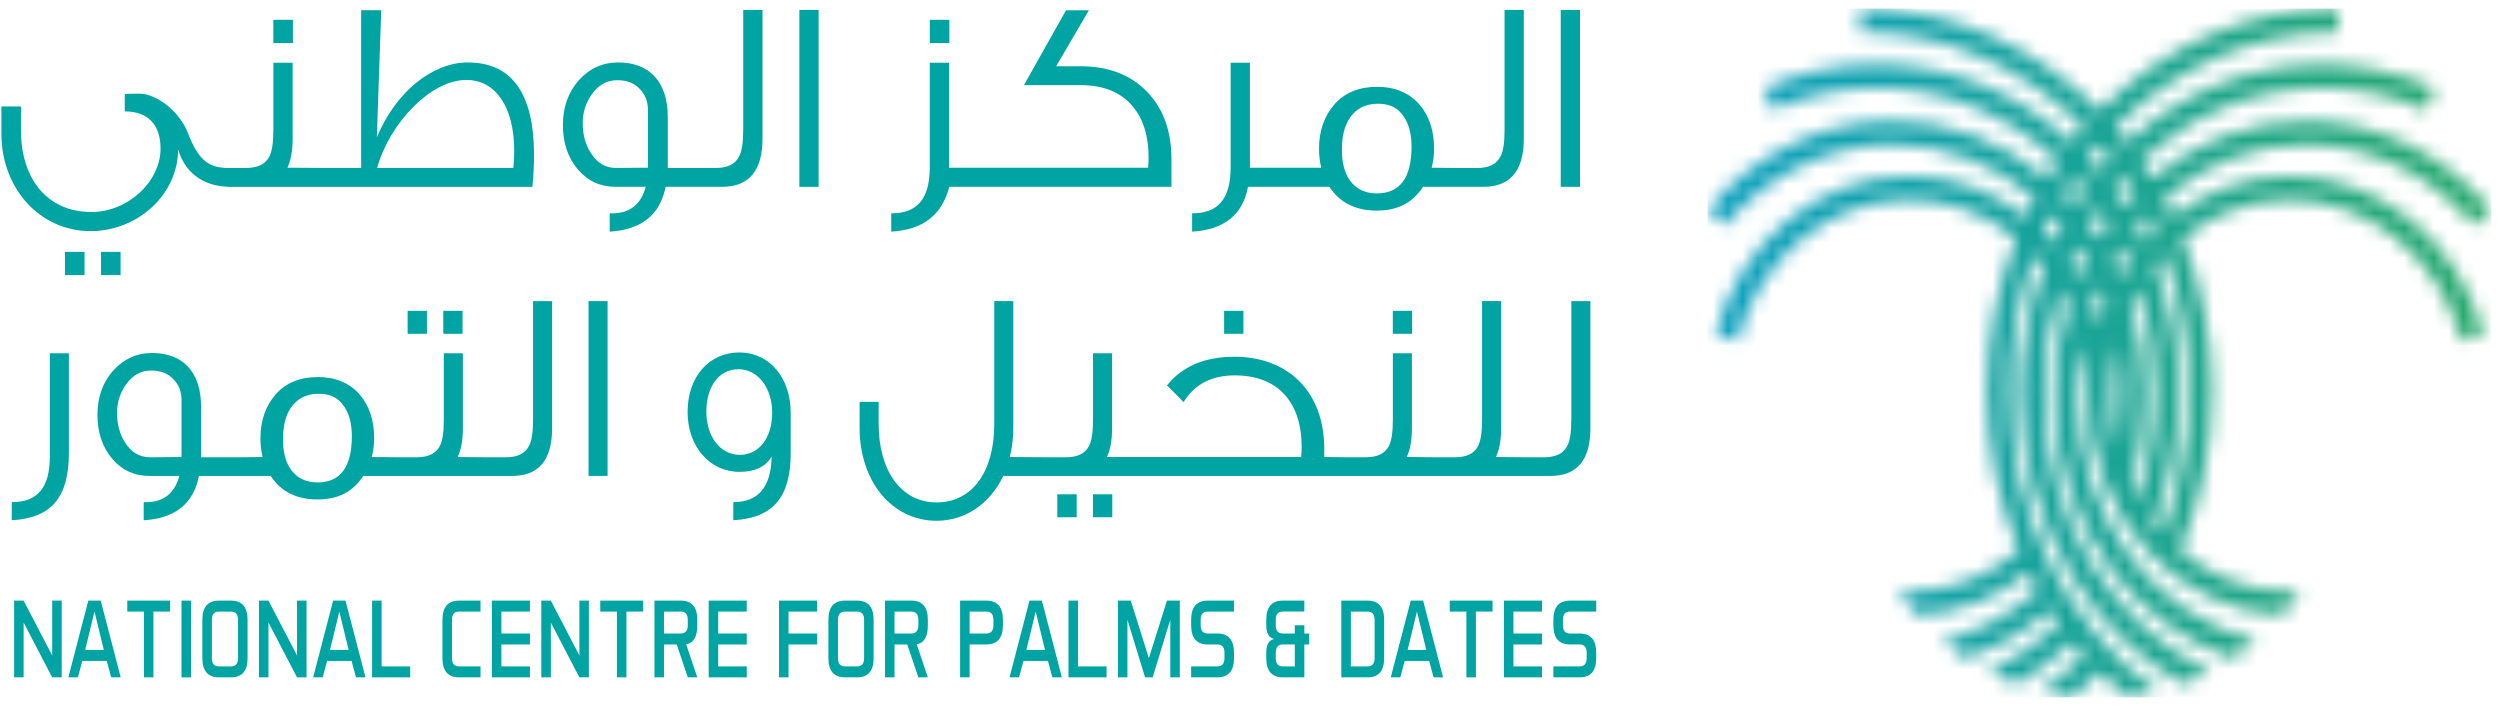 <svg width="170" height="48" viewBox="0 0 170 48" fill="none" xmlns="http://www.w3.org/2000/svg">
<g clip-path="url(#clip0_326_26113)">
<mask id="mask0_326_26113" style="mask-type:luminance" maskUnits="userSpaceOnUse" x="115" y="0" width="55" height="48">
<path d="M170.001 0H115.531V48H170.001V0Z" fill="white"/>
</mask>
<g mask="url(#mask0_326_26113)">
<mask id="mask1_326_26113" style="mask-type:luminance" maskUnits="userSpaceOnUse" x="116" y="0" width="54" height="48">
<path d="M143.96 23.422C143.686 24.531 143.541 25.698 143.541 26.901C143.541 28.105 143.686 29.269 143.959 30.376C143.989 30.216 144.017 30.053 144.044 29.891C144.202 28.914 144.283 27.912 144.283 26.901C144.283 25.709 144.171 24.545 143.96 23.422ZM145.465 19.703C145.259 20.053 145.069 20.416 144.893 20.788C145.502 22.704 145.833 24.761 145.833 26.901C145.833 27.986 145.743 29.075 145.569 30.153C145.412 31.116 145.186 32.068 144.889 33.005C145.041 33.329 145.206 33.644 145.38 33.951C145.69 33.04 145.942 32.108 146.133 31.162C146.426 29.709 146.574 28.214 146.574 26.703C146.574 24.246 146.183 21.89 145.467 19.702M147.211 17.36L147.122 17.456C146.925 17.67 146.736 17.892 146.553 18.12C147.564 20.763 148.123 23.662 148.123 26.702C148.123 28.308 147.962 29.912 147.645 31.485C147.366 32.873 146.965 34.231 146.446 35.542C146.639 35.79 146.84 36.03 147.048 36.261C147.577 34.913 147.996 33.514 148.296 32.082C148.672 30.293 148.865 28.455 148.865 26.603C148.865 23.331 148.277 20.211 147.21 17.359M142.766 19.537C142.6 19.918 142.446 20.307 142.307 20.703C142.477 21.107 142.631 21.521 142.766 21.944C142.903 21.521 143.058 21.107 143.227 20.703C143.086 20.307 142.932 19.918 142.766 19.536M144.27 16.786C144.054 17.106 143.848 17.438 143.653 17.776C143.832 18.124 144.002 18.48 144.16 18.841C144.354 18.512 144.561 18.191 144.777 17.88C144.616 17.509 144.447 17.143 144.269 16.784M145.996 14.617C145.937 14.679 145.879 14.741 145.822 14.806C145.644 14.998 145.472 15.197 145.305 15.399C145.5 15.762 145.686 16.13 145.863 16.505L145.993 16.362C146.176 16.162 146.365 15.969 146.558 15.78C146.379 15.387 146.192 14.999 145.996 14.619M142.766 11.654C142.973 11.409 143.184 11.167 143.397 10.932L143.544 10.774C143.293 10.45 143.033 10.135 142.766 9.826C142.499 10.135 142.24 10.45 141.988 10.774L142.133 10.93C142.349 11.166 142.559 11.407 142.765 11.652M141.067 13.97C141.296 13.612 141.534 13.262 141.78 12.919C141.543 12.627 141.298 12.344 141.048 12.068C140.801 12.433 140.562 12.806 140.333 13.187C140.505 13.358 140.671 13.534 140.836 13.714C140.914 13.799 140.991 13.885 141.068 13.972M139.669 16.505C139.846 16.13 140.033 15.762 140.229 15.399C140.061 15.197 139.888 14.999 139.712 14.806C139.653 14.741 139.595 14.68 139.537 14.617C139.341 14.998 139.153 15.386 138.976 15.779C139.169 15.967 139.357 16.161 139.54 16.36L139.67 16.504L139.669 16.505ZM141.263 16.784C141.085 17.144 140.916 17.508 140.755 17.88C140.973 18.191 141.178 18.512 141.372 18.841C141.532 18.48 141.701 18.124 141.879 17.776C141.684 17.437 141.479 17.106 141.262 16.786M142.766 14.235C142.536 14.57 142.314 14.913 142.103 15.263C142.333 15.578 142.555 15.902 142.766 16.233C142.978 15.902 143.2 15.578 143.431 15.263C143.219 14.913 142.997 14.57 142.766 14.235ZM144.484 12.069C144.232 12.346 143.988 12.629 143.751 12.92C143.998 13.263 144.235 13.615 144.464 13.973C144.541 13.886 144.618 13.8 144.696 13.715C144.859 13.535 145.027 13.359 145.197 13.188C144.968 12.807 144.73 12.435 144.484 12.069ZM116.651 22.744C117.5 19.558 119.262 16.868 121.572 14.976C123.893 13.073 126.767 11.972 129.824 11.972C132.88 11.972 135.513 12.989 137.751 14.718C137.947 14.305 138.152 13.898 138.367 13.496C135.717 11.198 132.367 9.824 128.726 9.824C126.554 9.824 124.432 10.322 122.485 11.257C120.531 12.195 118.757 13.571 117.285 15.323L116.117 14.281C117.738 12.351 119.689 10.838 121.833 9.809C123.984 8.776 126.328 8.226 128.726 8.226C132.657 8.226 136.277 9.674 139.166 12.107C139.412 11.708 139.667 11.319 139.933 10.936C136.623 7.841 132.325 5.971 127.627 5.971C126.411 5.971 125.208 6.097 124.035 6.345C122.857 6.595 121.696 6.967 120.573 7.461L119.967 5.994C121.182 5.461 122.442 5.057 123.727 4.786C125.017 4.513 126.323 4.375 127.627 4.375C132.675 4.375 137.299 6.365 140.872 9.664C141.141 9.325 141.414 8.993 141.698 8.67C137.716 4.64 132.385 2.174 126.528 2.174V0.583C132.798 0.583 138.504 3.217 142.766 7.525C147.03 3.217 152.736 0.583 159.006 0.583V2.181C153.149 2.181 147.819 4.645 143.836 8.677C144.118 9 144.393 9.332 144.661 9.671C148.235 6.372 152.857 4.382 157.907 4.382C159.211 4.382 160.518 4.52 161.808 4.793C163.093 5.064 164.353 5.469 165.568 6.002L164.962 7.469C163.837 6.975 162.678 6.603 161.5 6.353C160.327 6.107 159.123 5.98 157.907 5.98C153.209 5.98 148.911 7.85 145.601 10.943C145.866 11.325 146.122 11.715 146.368 12.114C149.257 9.681 152.878 8.233 156.808 8.233C159.207 8.233 161.551 8.783 163.701 9.816C165.844 10.845 167.795 12.36 169.416 14.288L168.249 15.33C166.777 13.578 165.001 12.202 163.047 11.264C161.1 10.328 158.979 9.83 156.806 9.83C153.164 9.83 149.814 11.204 147.165 13.502C147.38 13.902 147.585 14.309 147.779 14.723C150.019 12.994 152.755 11.977 155.707 11.977C158.659 11.977 161.637 13.079 163.959 14.981C166.269 16.873 168.031 19.564 168.88 22.75L167.392 23.168C166.633 20.322 165.059 17.921 162.997 16.229C160.945 14.549 158.408 13.575 155.707 13.575C153.006 13.575 150.459 14.559 148.43 16.218C149.704 19.4 150.41 22.915 150.41 26.607C150.41 28.569 150.207 30.519 149.806 32.424C149.445 34.137 148.922 35.816 148.243 37.433C150.303 39.185 152.893 40.231 155.707 40.231C155.95 40.231 156.192 40.224 156.432 40.209C156.048 40.771 155.633 41.309 155.188 41.82C151.6 41.675 148.365 40.028 145.993 37.44C143.52 34.741 141.991 31.015 141.991 26.904C141.991 25.699 141.846 24.534 141.572 23.425C141.361 24.547 141.25 25.712 141.25 26.904C141.25 31.089 142.631 34.966 144.954 37.964C147.092 40.725 150.032 42.742 153.423 43.568C152.918 43.999 152.389 44.401 151.839 44.769C148.622 43.706 145.834 41.654 143.744 38.957C141.208 35.684 139.701 31.46 139.701 26.904C139.701 24.764 140.032 22.707 140.639 20.792C140.463 20.42 140.272 20.057 140.067 19.706C139.349 21.892 138.959 24.249 138.959 26.706C138.959 30.897 140.11 34.879 142.146 38.214C144.115 41.44 146.911 44.063 150.292 45.687C149.695 45.998 149.08 46.272 148.444 46.509C145.324 44.743 142.727 42.159 140.838 39.063C138.648 35.475 137.409 31.198 137.409 26.706C137.409 23.666 137.969 20.767 138.98 18.124C138.797 17.896 138.609 17.675 138.412 17.461L138.323 17.364C137.256 20.216 136.668 23.337 136.668 26.608C136.668 30.739 137.619 34.724 139.359 38.239C141.093 41.742 143.612 44.783 146.754 47.035C146.074 47.207 145.378 47.335 144.667 47.419C144.003 46.876 143.368 46.299 142.766 45.689C142.376 46.084 141.974 46.462 141.562 46.826C141.333 47.028 141.102 47.225 140.864 47.419C140.153 47.336 139.456 47.208 138.776 47.035C139.388 46.596 139.983 46.122 140.557 45.614C140.946 45.27 141.326 44.91 141.695 44.538C141.444 44.249 141.199 43.955 140.96 43.655C140.254 44.315 139.511 44.918 138.733 45.465C138.198 45.84 137.649 46.189 137.085 46.508C136.45 46.272 135.834 45.998 135.239 45.687C136.152 45.249 137.028 44.734 137.862 44.148C138.616 43.619 139.335 43.03 140.014 42.389C139.806 42.09 139.603 41.788 139.406 41.481C138.385 42.372 137.278 43.13 136.105 43.743C135.326 44.15 134.519 44.492 133.689 44.768C133.139 44.4 132.61 43.998 132.105 43.567C133.251 43.287 134.358 42.868 135.408 42.32C136.539 41.729 137.608 40.987 138.585 40.107C138.376 39.731 138.174 39.349 137.983 38.961L137.961 38.915C136.919 39.75 135.78 40.418 134.577 40.901C133.225 41.445 131.795 41.757 130.342 41.817C129.896 41.306 129.481 40.77 129.097 40.208C129.336 40.223 129.576 40.23 129.821 40.23C131.266 40.23 132.685 39.95 134.014 39.414C135.183 38.944 136.288 38.276 137.285 37.428C135.877 34.077 135.118 30.395 135.118 26.604C135.118 22.814 135.824 19.398 137.098 16.215C135.069 14.556 132.549 13.573 129.821 13.573C127.092 13.573 124.583 14.546 122.531 16.227C120.469 17.917 118.895 20.319 118.136 23.166L116.648 22.747L116.651 22.744Z" fill="white"/>
</mask>
<g mask="url(#mask1_326_26113)">
<path d="M169.417 0.583H116.115V47.417H169.417V0.583Z" fill="url(#paint0_linear_326_26113)"/>
</g>
</g>
<path d="M29.031 21.136H27.719V22.698H29.031V21.136Z" fill="#00A4A3"/>
<path d="M31.455 21.136H30.143V22.698H31.455V21.136Z" fill="#00A4A3"/>
<path d="M96.025 21.136H94.711V22.698H96.025V21.136Z" fill="#00A4A3"/>
<path d="M84.554 21.136H83.24V22.698H84.554V21.136Z" fill="#00A4A3"/>
<path d="M75.636 33.612H74.322V35.174H75.636V33.612Z" fill="#00A4A3"/>
<path d="M73.213 33.612H71.898V35.174H73.213V33.612Z" fill="#00A4A3"/>
<path d="M106.849 28.559C106.849 29.404 106.757 29.992 106.571 30.323C106.312 30.838 105.794 31.095 104.999 31.095H103.815L101.724 31.076C101.964 30.58 102.076 29.919 102.076 29.128V20.474H100.782V28.559C100.782 29.404 100.689 29.992 100.504 30.342C100.245 30.838 99.726 31.095 98.931 31.095H97.747L95.657 31.076C95.898 30.58 96.008 29.919 96.008 29.128V24.02H94.714V28.559C94.714 29.404 94.622 29.992 94.436 30.342C94.176 30.838 93.658 31.095 92.862 31.095H91.678L90.05 31.076V30.506C90.05 26.684 87.627 24.259 83.944 24.259C81.928 24.259 80.411 24.902 79.356 26.206C79.93 26.776 80.298 27.143 80.484 27.345C81.224 26.133 82.389 25.526 83.963 25.526C86.867 25.526 88.514 27.309 88.514 30.414C88.514 30.616 88.496 30.837 88.477 31.076H75.268C75.508 30.58 75.62 29.919 75.62 29.128V24.02H74.325V28.559C74.325 29.404 74.233 29.992 74.047 30.342C73.788 30.838 73.27 31.095 72.475 31.095H71.291L68.664 31.076C68.83 30.452 68.904 29.791 68.904 29.092V20.474H67.61V28.835C67.61 32.087 66.111 34.164 63.688 34.164C61.266 34.164 59.748 31.995 59.748 28.835V27.328H58.453V29.092C58.453 32.73 60.654 35.413 63.688 35.413C65.613 35.413 67.315 34.274 68.222 32.364H105.428C107.24 32.364 108.147 31.28 108.147 29.13V20.476H106.852V28.561L106.849 28.559Z" fill="#00A4A3"/>
<path d="M3.389 31.04C3.389 33.208 2.519 34.145 0.799 34.145V35.377C3.518 35.23 4.684 33.797 4.684 30.802V24.021H3.389V31.04Z" fill="#00A4A3"/>
<path d="M21.594 32.804C20.798 32.804 20.188 32.51 19.762 31.904C19.41 31.389 19.244 30.709 19.244 29.883C19.244 28.982 19.41 28.283 19.762 27.751C20.188 27.108 20.836 26.777 21.668 26.777C22.501 26.777 23.037 27.072 23.425 27.678C23.759 28.175 23.925 28.836 23.925 29.663C23.925 31.757 23.147 32.804 21.594 32.804ZM12.344 31.077L10.198 31.095C9.476 31.095 8.903 30.746 8.477 30.047C8.125 29.477 7.959 28.816 7.959 28.081C7.959 27.346 8.163 26.74 8.551 26.169C8.995 25.526 9.569 25.196 10.272 25.196C10.974 25.196 11.474 25.416 11.844 25.839C12.177 26.206 12.344 26.666 12.344 27.198V31.075V31.077ZM36.248 28.56C36.248 29.405 36.155 29.992 35.97 30.324C35.711 30.838 35.192 31.095 34.397 31.095H33.213L31.122 31.077C31.363 30.58 31.474 29.919 31.474 29.128V24.02H30.18V28.56C30.18 29.405 30.088 29.992 29.902 30.342C29.644 30.838 29.125 31.095 28.33 31.095H27.145L25.277 31.077C25.387 30.672 25.443 30.25 25.443 29.791C25.443 28.578 25.111 27.586 24.463 26.833C23.778 26.043 22.816 25.64 21.614 25.64C20.412 25.64 19.449 26.024 18.746 26.815C18.061 27.606 17.709 28.597 17.709 29.81C17.709 30.269 17.765 30.692 17.857 31.078L16.081 31.096H13.676V27.678C13.676 25.253 12.4 24.004 10.346 24.004C9.291 24.004 8.403 24.408 7.681 25.217C6.979 26.026 6.627 27.017 6.627 28.212C6.627 29.407 6.959 30.399 7.625 31.19C8.292 31.98 9.142 32.365 10.178 32.365H12.195C11.88 33.541 11.121 34.147 9.938 34.147H9.772V35.379C11.899 35.25 13.158 34.258 13.527 32.365H18.412C19.098 33.431 20.17 33.963 21.594 33.963C23.019 33.963 23.999 33.431 24.703 32.365H34.823C36.636 32.365 37.542 31.282 37.542 29.131V20.477H36.248V28.562V28.56Z" fill="#00A4A3"/>
<path d="M41.316 20.474H40.022V32.362H41.316V20.474Z" fill="#00A4A3"/>
<path d="M50.307 30.93C48.957 30.93 48.032 29.662 48.032 27.99C48.032 26.318 48.864 25.107 50.215 25.107C51.565 25.107 52.509 26.41 52.509 28.064C52.509 29.718 51.659 30.93 50.309 30.93M50.29 23.966C48.182 23.966 46.756 25.656 46.756 28.009C46.756 30.361 48.254 32.087 50.29 32.087C51.345 32.087 52.067 31.739 52.473 31.04C52.435 33.117 51.567 34.146 49.864 34.146V35.377C52.583 35.229 53.768 33.797 53.768 30.802V28.064C53.768 25.675 52.305 23.967 50.289 23.967" fill="#00A4A3"/>
<path d="M64.557 1.347H63.228V2.927H64.557V1.347Z" fill="#00A4A3"/>
<path d="M19.917 1.347H18.588V2.927H19.917V1.347Z" fill="#00A4A3"/>
<path d="M34.91 11.421H25.644C26.524 8.297 29.331 5.436 31.708 5.436C33.73 5.436 34.966 7.313 34.966 10.249C34.966 10.622 34.947 11.012 34.91 11.421ZM31.821 4.245C29.387 4.245 26.898 6.271 25.626 9.339L25.925 0.694H24.559V11.421H22.282L19.543 11.403C19.786 10.901 19.899 10.231 19.899 9.432V4.264H18.589V8.856C18.589 9.711 18.496 10.307 18.308 10.659C18.047 11.161 17.522 11.422 16.718 11.422H15.52C14.116 11.422 13.461 10.809 12.769 9.025C12.189 7.539 10.617 6.367 9.476 6.367C8.801 6.367 8.465 6.385 8.465 6.405H8.483V7.576C10.018 7.576 10.917 8.431 10.917 10.104C10.917 12.334 8.726 14.416 6.218 14.416C3.242 14.416 1.427 12.204 1.427 8.858V7.24H0.096V9.099C0.096 12.817 2.715 15.717 6.161 15.717C9.343 15.717 12.112 13.245 12.112 10.141C12.534 11.704 13.818 12.656 15.485 12.698V12.707H36.202C36.277 11.926 36.315 11.2 36.315 10.551C36.315 6.369 34.816 4.249 31.822 4.249" fill="#00A4A3"/>
<path d="M93.626 13.15C92.821 13.15 92.204 12.853 91.773 12.239C91.416 11.719 91.249 11.03 91.249 10.194C91.249 9.283 91.416 8.576 91.773 8.038C92.204 7.387 92.858 7.053 93.701 7.053C94.545 7.053 95.085 7.35 95.479 7.964C95.815 8.466 95.984 9.135 95.984 9.972C95.984 12.092 95.198 13.151 93.626 13.151M102.31 8.858C102.31 9.713 102.217 10.308 102.03 10.643C101.769 11.163 101.243 11.424 100.439 11.424H99.241L97.35 11.405C97.462 10.997 97.518 10.569 97.518 10.104C97.518 8.879 97.181 7.875 96.526 7.112C95.834 6.313 94.86 5.904 93.644 5.904C92.428 5.904 91.454 6.295 90.742 7.094C90.049 7.893 89.693 8.897 89.693 10.124C89.693 10.588 89.751 11.015 89.843 11.407H84.994V4.264H83.684V11.365C83.684 13.559 82.805 14.507 81.064 14.507V15.752C83.235 15.621 84.508 14.618 84.864 12.704H90.404C91.097 13.782 92.182 14.321 93.623 14.321C95.064 14.321 96.056 13.782 96.768 12.704H100.868C102.701 12.704 103.619 11.606 103.619 9.432V0.676H102.309V8.856L102.31 8.858Z" fill="#00A4A3"/>
<path d="M8.199 17.127H6.871V18.707H8.199V17.127Z" fill="#00A4A3"/>
<path d="M73.485 4.507H71.819L74.046 0.696H72.492C71.258 2.889 70.303 4.581 69.628 5.79H73.484C75.074 5.79 76.272 6.292 77.077 7.296C77.769 8.151 78.106 9.304 78.106 10.735C78.106 10.959 78.088 11.181 78.068 11.404H64.535V4.264H63.225V11.365C63.225 13.559 62.346 14.507 60.605 14.507V15.752C62.777 15.623 64.049 14.618 64.555 12.704H79.659V10.827C79.659 8.932 79.117 7.406 78.013 6.254C76.888 5.083 75.373 4.507 73.482 4.507" fill="#00A4A3"/>
<path d="M5.748 17.127H4.42V18.707H5.748V17.127Z" fill="#00A4A3"/>
<path d="M107.439 0.676H106.129V12.704H107.439V0.676Z" fill="#00A4A3"/>
<path d="M55.667 0.676H54.357V12.704H55.667V0.676Z" fill="#00A4A3"/>
<path d="M44.062 11.403L41.89 11.421C41.16 11.421 40.58 11.068 40.149 10.361C39.792 9.785 39.625 9.116 39.625 8.373C39.625 7.629 39.83 7.016 40.224 6.44C40.674 5.788 41.253 5.454 41.965 5.454C42.678 5.454 43.182 5.677 43.556 6.105C43.893 6.476 44.062 6.942 44.062 7.48V11.403ZM50.537 8.856C50.537 9.711 50.443 10.307 50.256 10.641C49.995 11.162 49.47 11.422 48.666 11.422H45.409V7.964C45.409 5.511 44.117 4.246 42.039 4.246C40.972 4.246 40.075 4.655 39.344 5.473C38.633 6.291 38.277 7.295 38.277 8.504C38.277 9.713 38.615 10.717 39.288 11.514C39.963 12.313 40.823 12.704 41.872 12.704H43.912C43.594 13.893 42.826 14.507 41.629 14.507H41.461V15.752C43.613 15.621 44.887 14.618 45.261 12.704H49.099C50.932 12.704 51.85 11.606 51.85 9.432V0.676H50.54V8.856H50.537Z" fill="#00A4A3"/>
<path d="M1.607 40.842L3.549 44.57V40.842H4.197V46.06H3.549L1.607 42.333V46.06H0.961V40.842H1.607Z" fill="#00A4A3"/>
<path d="M5.792 44.197H7.06L6.426 41.587L5.792 44.197ZM8.207 46.06H7.56L7.26 44.942H5.597L5.296 46.06H4.648L6.007 40.841H6.849L8.208 46.06H8.207Z" fill="#00A4A3"/>
<path d="M11.567 40.842V41.587H10.435V46.06H9.788V41.587H8.654V40.842H11.567Z" fill="#00A4A3"/>
<path d="M12.988 40.842H12.342V46.062H12.988V40.842Z" fill="#00A4A3"/>
<path d="M14.408 44.757C14.408 45.129 14.57 45.316 14.892 45.316H15.702C16.026 45.316 16.188 45.129 16.188 44.757V42.148C16.188 41.774 16.026 41.588 15.702 41.588H14.892C14.568 41.588 14.408 41.774 14.408 42.148V44.757ZM16.835 44.757C16.835 45.627 16.458 46.06 15.702 46.06H14.892C14.137 46.06 13.76 45.625 13.76 44.757V42.148C13.76 41.277 14.137 40.842 14.892 40.842H15.702C16.458 40.842 16.835 41.277 16.835 42.148V44.757Z" fill="#00A4A3"/>
<path d="M18.256 40.842L20.198 44.57V40.842H20.845V46.06H20.198L18.256 42.333V46.06H17.609V40.842H18.256Z" fill="#00A4A3"/>
<path d="M22.44 44.197H23.708L23.074 41.587L22.44 44.197ZM24.855 46.06H24.208L23.906 44.942H22.243L21.942 46.06H21.295L22.654 40.841H23.494L24.853 46.06H24.855Z" fill="#00A4A3"/>
<path d="M25.949 45.316H27.892V46.06H25.303V40.842H25.949V45.316Z" fill="#00A4A3"/>
<path d="M30.734 44.757C30.734 45.129 30.896 45.316 31.218 45.316H32.675V46.06H31.218C30.463 46.06 30.086 45.625 30.086 44.757V42.148C30.086 41.277 30.463 40.842 31.218 40.842H32.675V41.588H31.218C30.895 41.588 30.734 41.774 30.734 42.148V44.757Z" fill="#00A4A3"/>
<path d="M36.035 43.079V43.824H34.094V45.316H36.035V46.06H33.447V40.842H36.035V41.587H34.094V43.079H36.035Z" fill="#00A4A3"/>
<path d="M37.457 40.842L39.398 44.57V40.842H40.044V46.06H39.398L37.457 42.333V46.06H36.809V40.842H37.457Z" fill="#00A4A3"/>
<path d="M43.73 40.842V41.587H42.597V46.06H41.951V41.587H40.818V40.842H43.73Z" fill="#00A4A3"/>
<path d="M45.151 41.587V43.079H46.283C46.607 43.079 46.769 42.892 46.769 42.52V42.146C46.769 41.774 46.607 41.587 46.283 41.587H45.151ZM46.018 43.824H45.151V46.06H44.504V40.841H46.283C47.038 40.841 47.416 41.276 47.416 42.145V42.518C47.416 43.301 47.163 43.732 46.659 43.808L47.416 46.06H46.769L46.018 43.824Z" fill="#00A4A3"/>
<path d="M50.779 43.079V43.824H48.836V45.316H50.779V46.06H48.19V40.842H50.779V41.587H48.836V43.079H50.779Z" fill="#00A4A3"/>
<path d="M55.56 43.079V43.824H53.619V46.06H52.973V40.842H55.56V41.587H53.619V43.079H55.56Z" fill="#00A4A3"/>
<path d="M56.98 44.757C56.98 45.129 57.142 45.316 57.465 45.316H58.275C58.599 45.316 58.759 45.129 58.759 44.757V42.148C58.759 41.774 58.597 41.588 58.275 41.588H57.465C57.141 41.588 56.98 41.774 56.98 42.148V44.757ZM59.407 44.757C59.407 45.627 59.03 46.06 58.275 46.06H57.465C56.709 46.06 56.332 45.625 56.332 44.757V42.148C56.332 41.277 56.709 40.842 57.465 40.842H58.275C59.03 40.842 59.407 41.277 59.407 42.148V44.757Z" fill="#00A4A3"/>
<path d="M60.828 41.587V43.079H61.961C62.285 43.079 62.447 42.892 62.447 42.52V42.146C62.447 41.774 62.285 41.587 61.961 41.587H60.828ZM61.695 43.824H60.828V46.06H60.182V40.841H61.961C62.716 40.841 63.093 41.276 63.093 42.145V42.518C63.093 43.301 62.84 43.732 62.336 43.808L63.093 46.06H62.447L61.695 43.824Z" fill="#00A4A3"/>
<path d="M65.934 41.587V43.079H67.066C67.39 43.079 67.552 42.892 67.552 42.52V42.146C67.552 41.774 67.39 41.587 67.066 41.587H65.934ZM65.934 43.824V46.06H65.287V40.841H67.066C67.822 40.841 68.199 41.276 68.199 42.145V42.518C68.199 43.387 67.822 43.822 67.066 43.822H65.934V43.824Z" fill="#00A4A3"/>
<path d="M69.793 44.197H71.061L70.427 41.587L69.793 44.197ZM72.208 46.06H71.561L71.26 44.942H69.597L69.296 46.06H68.648L70.007 40.841H70.849L72.208 46.06Z" fill="#00A4A3"/>
<path d="M73.305 45.316H75.246V46.06H72.658V40.842H73.305V45.316Z" fill="#00A4A3"/>
<path d="M76.019 40.842H76.894L78.123 44.757L79.353 40.842H80.226V46.06H79.579V42.146L78.381 46.06H77.864L76.666 42.146V46.06H76.019V40.842Z" fill="#00A4A3"/>
<path d="M80.998 46.06V45.316H82.778C83.103 45.316 83.263 45.129 83.263 44.757V44.383C83.263 44.009 83.101 43.824 82.778 43.824H82.131C81.375 43.824 80.998 43.389 80.998 42.52V42.146C80.998 41.276 81.375 40.842 82.131 40.842H83.911V41.587H82.131C81.807 41.587 81.646 41.774 81.646 42.146V42.52C81.646 42.892 81.808 43.079 82.131 43.079H82.778C83.534 43.079 83.911 43.514 83.911 44.383V44.757C83.911 45.625 83.534 46.06 82.778 46.06H80.998Z" fill="#00A4A3"/>
<path d="M86.752 44.757C86.752 45.129 86.914 45.316 87.238 45.316H88.047V43.824H87.238C86.914 43.824 86.752 44.009 86.752 44.383V44.757ZM87.238 46.06C86.483 46.06 86.106 45.625 86.106 44.757V44.383C86.106 43.836 86.288 43.525 86.656 43.45C86.288 43.376 86.106 43.065 86.106 42.518V42.145C86.106 41.275 86.483 40.841 87.238 40.841H88.695V41.586H87.238C86.914 41.586 86.752 41.772 86.752 42.145V42.518C86.752 42.891 86.914 43.078 87.238 43.078H88.047V42.518H88.695V43.078H89.019V43.822H88.695V46.059H87.238V46.06Z" fill="#00A4A3"/>
<path d="M93.474 42.146C93.474 41.774 93.312 41.587 92.99 41.587H91.857V45.316H92.99C93.314 45.316 93.474 45.129 93.474 44.757V42.146ZM92.99 40.842C93.745 40.842 94.122 41.277 94.122 42.146V44.757C94.122 45.627 93.745 46.06 92.99 46.06H91.209V40.841H92.99V40.842Z" fill="#00A4A3"/>
<path d="M95.717 44.197H96.987L96.353 41.587L95.717 44.197ZM98.132 46.06H97.484L97.184 44.942H95.52L95.219 46.06H94.572L95.931 40.841H96.772L98.13 46.06H98.132Z" fill="#00A4A3"/>
<path d="M101.494 40.842V41.587H100.361V46.06H99.715V41.587H98.582V40.842H101.494Z" fill="#00A4A3"/>
<path d="M104.855 43.079V43.824H102.914V45.316H104.855V46.06H102.268V40.842H104.855V41.587H102.914V43.079H104.855Z" fill="#00A4A3"/>
<path d="M105.629 46.06V45.316H107.409C107.733 45.316 107.894 45.129 107.894 44.757V44.383C107.894 44.009 107.732 43.824 107.409 43.824H106.763C106.007 43.824 105.63 43.389 105.63 42.52V42.146C105.63 41.276 106.009 40.842 106.763 40.842H108.543V41.587H106.763C106.439 41.587 106.278 41.774 106.278 42.146V42.52C106.278 42.892 106.439 43.079 106.763 43.079H107.409C108.165 43.079 108.542 43.514 108.542 44.383V44.757C108.542 45.625 108.165 46.06 107.409 46.06H105.629Z" fill="#00A4A3"/>
</g>
<defs>
<linearGradient id="paint0_linear_326_26113" x1="95.745" y1="24.09" x2="182.207" y2="24.09" gradientUnits="userSpaceOnUse">
<stop stop-color="#009CDE"/>
<stop offset="1" stop-color="#2EAB59"/>
</linearGradient>
<clipPath id="clip0_326_26113">
<rect width="169.905" height="48" fill="white" transform="translate(0.096)"/>
</clipPath>
</defs>
</svg>

